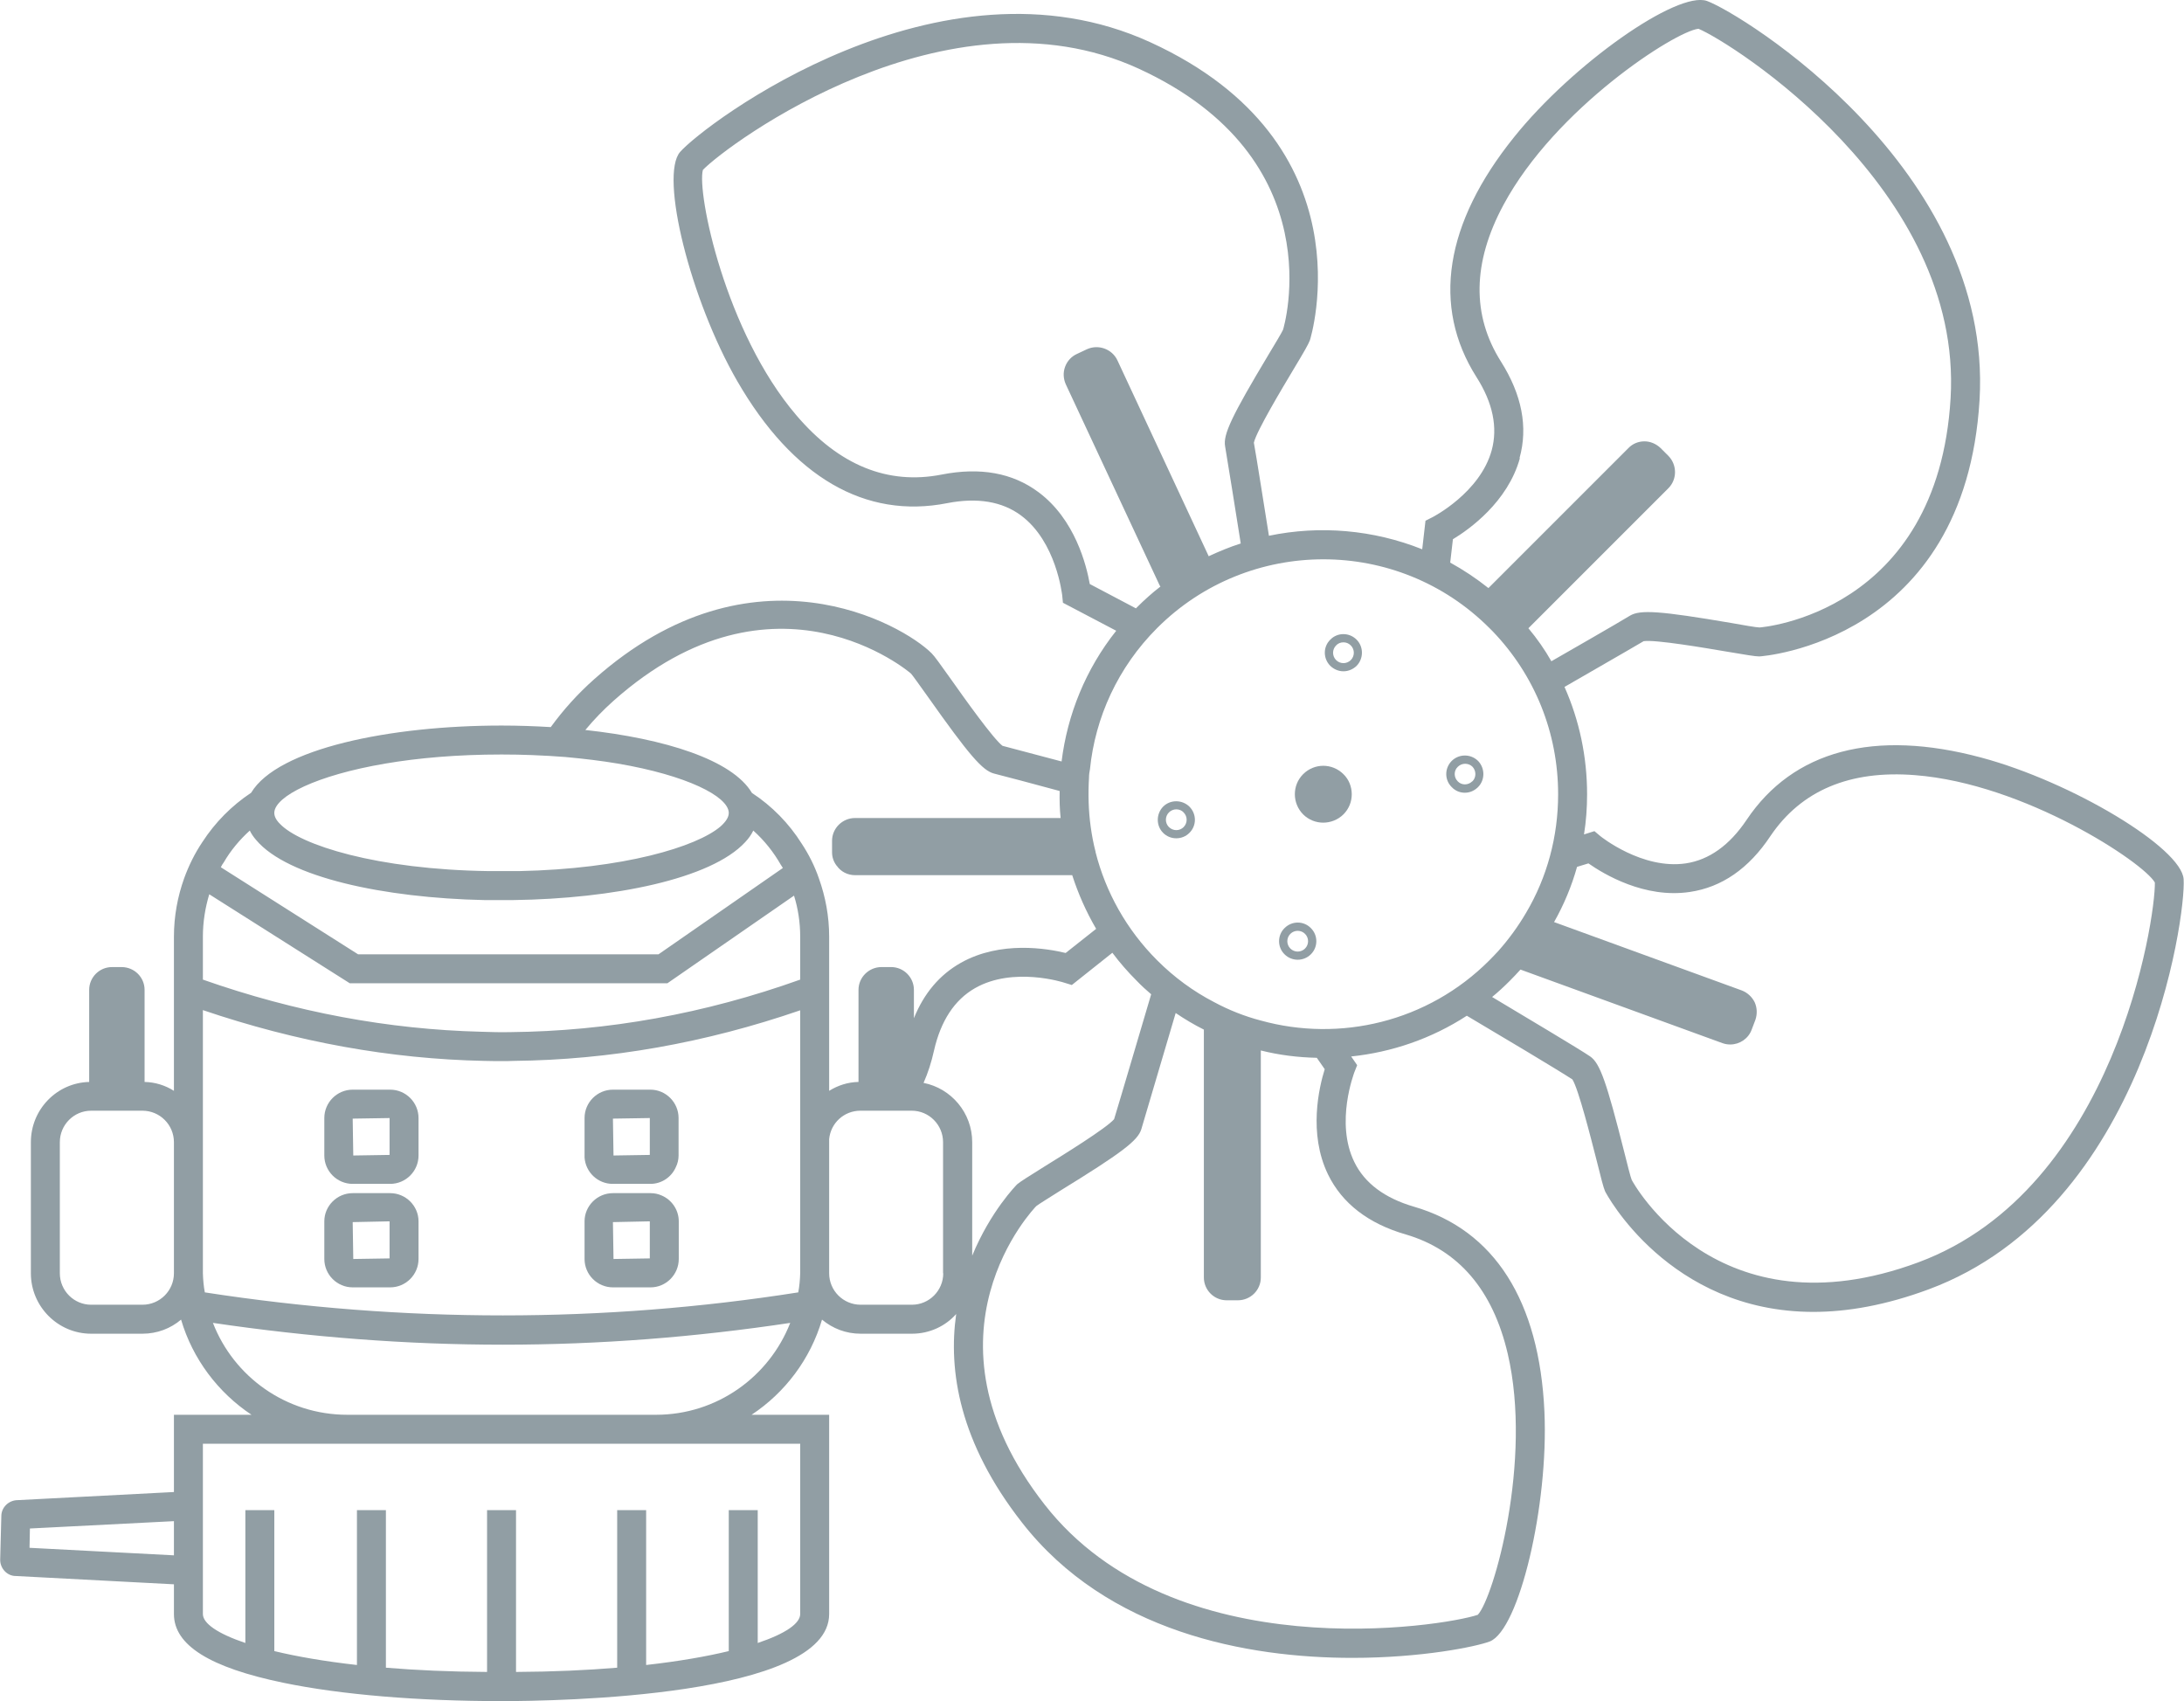 <?xml version="1.0" encoding="UTF-8"?>
<svg xmlns="http://www.w3.org/2000/svg" id="Warstwa_2" data-name="Warstwa 2" viewBox="0 0 113.11 88.11" width="312" height="243">
  <defs>
    <style>
      .cls-1 {
        fill: #919ea4;
      }
    </style>
  </defs>
  <g id="Warstwa_1-2" data-name="Warstwa 1">
    <g>
      <path class="cls-1" d="m20.2,61.8h-1.94c-.81,0-1.47.66-1.47,1.46v1.95c0,.81.66,1.47,1.47,1.47h1.94c.81,0,1.47-.66,1.47-1.47v-1.95c0-.8-.66-1.46-1.47-1.46Zm-.03,3.38l-1.88.03-.03-1.91,1.91-.04v1.92Z"/>
      <path class="cls-1" d="m20.2,56.44h-1.94c-.81,0-1.47.66-1.47,1.47v1.94c0,.81.66,1.47,1.47,1.47h1.94c.81,0,1.47-.66,1.47-1.47v-1.94c0-.81-.66-1.47-1.47-1.47Zm-.03,3.38l-1.88.03-.03-1.91,1.91-.03v1.91Z"/>
      <path class="cls-1" d="m34.26,61.92c-.18-.08-.37-.12-.57-.12h-1.95c-.81,0-1.47.66-1.47,1.46v1.95c0,.81.66,1.47,1.47,1.47h1.95c.8,0,1.46-.66,1.46-1.47v-1.95c0-.6-.37-1.12-.89-1.34Zm-.61,3.26l-1.88.03-.03-1.91,1.91-.04v1.92Z"/>
      <path class="cls-1" d="m33.69,56.44h-1.95c-.81,0-1.47.66-1.47,1.47v1.94s0,.07,0,.1c.05.76.68,1.37,1.46,1.37h1.95c.59,0,1.1-.36,1.32-.87.09-.18.14-.39.14-.6v-1.94c0-.81-.66-1.47-1.46-1.47Zm-.04,1.47v1.91l-1.88.03-.03-1.91,1.91-.03Z"/>
      <path class="cls-1" d="m67.49,40.1c-.57.57-.57,1.5,0,2.08.29.29.67.43,1.04.43s.76-.14,1.05-.43c.28-.28.43-.65.43-1.04s-.15-.77-.43-1.04c-.58-.58-1.51-.58-2.09,0Z"/>
      <path class="cls-1" d="m75.19,39.41c-.38.38-.38.99,0,1.36.18.19.42.29.68.29s.5-.11.68-.29c.37-.37.37-.98,0-1.36-.38-.37-.98-.37-1.36,0Zm1.06,1.06h0c-.21.21-.55.21-.75,0-.21-.21-.21-.55,0-.75.1-.1.24-.16.38-.16h0c.14,0,.28.05.38.15.2.21.21.55,0,.76Z"/>
      <path class="cls-1" d="m68.9,33.13c-.38.37-.38.98,0,1.36.19.18.43.28.68.28s.49-.1.68-.28c.37-.38.37-.99,0-1.36-.38-.38-.99-.38-1.36,0Zm1.06,1.06c-.21.21-.55.21-.76,0-.21-.21-.21-.55,0-.76.1-.11.24-.16.38-.16s.27.05.38.16c.21.21.21.55,0,.76Z"/>
      <path class="cls-1" d="m66.53,48.07c-.38.37-.38.99,0,1.36.19.19.44.28.68.28s.49-.09.68-.28c.38-.37.38-.99,0-1.36-.37-.38-.98-.38-1.36,0Zm1.06,1.06c-.21.21-.55.21-.76,0-.21-.21-.21-.55,0-.76.21-.21.55-.21.76,0,.21.21.21.55,0,.76Z"/>
      <path class="cls-1" d="m60.24,41.78c-.37.38-.37.99,0,1.36.18.18.42.28.68.28s.5-.1.68-.28c.38-.37.38-.98,0-1.36-.38-.37-.99-.37-1.36,0Zm1.06,1.06c-.21.21-.54.21-.76,0-.21-.21-.21-.55,0-.76.1-.1.24-.16.38-.16.15,0,.29.06.38.16.21.21.21.55,0,.76Z"/>
      <path class="cls-1" d="m113.1,45.54c-.1-1.62-5.78-5.04-10.48-6.3-5.55-1.49-9.75-.37-12.16,3.23-.88,1.31-1.94,2.07-3.15,2.25-2.25.33-4.4-1.39-4.42-1.41l-.31-.26-.54.17c.11-.68.16-1.38.16-2.08,0-1.94-.4-3.83-1.17-5.56h0c.2-.12,3.36-1.93,4.1-2.37.6-.09,3.18.35,4.3.54,1.01.17,1.47.25,1.69.25.11,0,10.66-.75,11.41-13.29C103.23,8.73,90.2.7,88.41.05c-1.54-.54-6.95,3.26-9.99,7.05-3.6,4.47-4.27,8.77-1.95,12.43.85,1.33,1.11,2.61.79,3.79-.6,2.2-3.05,3.46-3.07,3.47l-.36.18-.17,1.48c-2.53-1.01-5.3-1.25-7.94-.7,0,0,0,0,0,0-.21-1.3-.65-4.12-.78-4.82.13-.59,1.48-2.84,2.06-3.81.53-.88.76-1.28.84-1.49.04-.1,3.16-10.21-8.26-15.44-10.92-5-23.11,4.25-24.36,5.68-1.07,1.23.53,7.66,2.96,11.87,2.87,4.97,6.63,7.16,10.88,6.32,1.55-.3,2.84-.09,3.82.64,1.83,1.36,2.12,4.09,2.13,4.12l.04.4,2.76,1.45s0,0,0,0c-1.59,2-2.53,4.35-2.83,6.77-1.14-.3-2.56-.68-3.06-.81-.48-.36-2-2.5-2.65-3.42-.6-.84-.86-1.21-1.02-1.37-1.49-1.5-9.26-5.96-17.47,1.33-.87.77-1.62,1.61-2.26,2.49-.84-.05-1.69-.08-2.55-.08-5.77,0-11.6,1.19-12.97,3.48h0c-1.01.67-1.87,1.54-2.53,2.56-.39.58-.7,1.21-.94,1.87-.34.95-.53,1.97-.53,3.03v7.98c-.44-.28-.97-.45-1.52-.46v-4.77c0-.65-.53-1.18-1.19-1.18h-.5c-.65,0-1.18.53-1.18,1.18v4.77c-1.67.04-3.02,1.42-3.02,3.12v6.79c0,1.72,1.4,3.13,3.12,3.13h2.66c.76,0,1.46-.27,2-.73.6,2.04,1.92,3.78,3.65,4.93h-4.02v4l-8.09.42c-.47,0-.85.38-.85.82l-.06,2.27c0,.47.38.84.8.84h.01l8.19.43v1.54c0,1.61,1.85,2.77,5.67,3.56,2.99.62,7,.95,11.3.95,2.84,0,16.97-.21,16.97-4.51v-10.32h-4.02c1.74-1.15,3.05-2.89,3.65-4.93.55.46,1.24.73,2,.73h2.66c.91,0,1.73-.39,2.29-1.02-.42,2.94.17,6.66,3.4,10.79,4.44,5.7,11.68,7.02,17.12,7.02,3.6,0,6.41-.58,7.12-.85,1.52-.6,3.05-7.05,2.83-11.9-.26-5.74-2.59-9.41-6.76-10.62-1.51-.44-2.56-1.22-3.09-2.32-1-2.05,0-4.61,0-4.63l.15-.38-.31-.45c2.1-.22,4.16-.92,5.99-2.11,1.54.91,4.84,2.88,5.47,3.3.32.51.96,3.05,1.24,4.14.25,1,.36,1.44.45,1.65.03.08,3.29,6.25,10.79,6.25,1.76,0,3.74-.34,5.98-1.17,11.24-4.18,13.33-19.35,13.2-21.24Zm-34.4-21.81c.45-1.61.12-3.29-.96-5-1.52-2.4-1.48-5.13.13-8.12,2.69-5.01,8.91-9,10.1-9.12,1.71.71,13.7,8.28,13.06,19.13-.66,11.16-9.82,11.88-9.9,11.88-.15,0-.84-.12-1.45-.23-3.7-.63-4.73-.7-5.26-.38-.55.34-3.58,2.08-4.07,2.36-.34-.6-.74-1.17-1.19-1.71h0s7.25-7.25,7.25-7.25c.46-.46.46-1.21,0-1.68l-.4-.4c-.23-.22-.53-.35-.84-.35h0c-.31,0-.61.12-.83.35l-7.25,7.25c-.63-.5-1.29-.94-1.98-1.32l.14-1.21c.83-.5,2.84-1.92,3.47-4.2Zm-24.92,1.76c-1.34-1-3.02-1.3-5.01-.91-2.79.55-5.32-.48-7.52-3.06-3.7-4.32-5.17-11.56-4.85-12.72,1.28-1.33,12.67-9.78,22.56-5.25,10.17,4.66,7.52,13.45,7.49,13.53-.06.14-.42.74-.74,1.27-1.93,3.22-2.37,4.16-2.26,4.77.1.56.61,3.77.81,5.03-.57.18-1.12.41-1.66.66l-4.73-10.15c-.28-.59-.99-.84-1.58-.57l-.51.24c-.29.13-.51.37-.62.67-.11.3-.09.62.04.91l4.85,10.39s.03.06.05.08c-.43.33-.84.7-1.23,1.09,0,.01-.03.03-.04.04l-2.39-1.26c-.17-.96-.76-3.35-2.66-4.76Zm-22,10.8c8.36-7.42,15.34-1.46,15.4-1.4.1.11.5.68.86,1.18,2.17,3.07,2.85,3.85,3.45,4,.44.11,2.18.57,3.39.9-.01.46,0,.93.05,1.4h-10.65c-.65,0-1.19.53-1.19,1.18v.59c0,.26.08.49.23.69t.02.02c.2.29.55.48.94.48h11.25c.31.96.72,1.89,1.24,2.78l-1.58,1.25c-.95-.23-3.37-.65-5.43.51-1.1.62-1.91,1.58-2.43,2.87v-1.47c0-.65-.53-1.18-1.18-1.18h-.5c-.65,0-1.19.53-1.19,1.18v4.77c-.55.01-1.07.18-1.52.46v-7.98c0-1.06-.19-2.07-.53-3.02-.22-.64-.52-1.24-.89-1.8-.66-1.05-1.54-1.95-2.58-2.63h0c-1.02-1.72-4.52-2.81-8.63-3.26.44-.53.93-1.04,1.47-1.52Zm9.66,24.91v4.75c-.01.34-.04.67-.1.99-10.11,1.59-20.45,1.59-30.74,0-.06-.32-.09-.65-.1-.99v-13.63c4.86,1.65,9.72,2.53,14.57,2.63.33.01.65.01.98.01.18,0,.36,0,.54-.01,4.98-.05,9.94-.93,14.85-2.62v8.87Zm-29.86-16.53c.36-.62.82-1.17,1.35-1.65.08.17.19.33.33.49,1.63,1.94,6.65,3,11.81,3.11.3,0,.6,0,.9,0,.21,0,.41,0,.62,0,5.15-.07,10.24-1.09,12-3,.18-.19.32-.39.42-.6.57.51,1.05,1.11,1.43,1.78.04.05.07.11.1.16l-6.44,4.47h-15.56l-7.11-4.51c.04-.09.09-.17.15-.25Zm8.37-5.12c1.7-.29,3.73-.47,6.02-.47.54,0,1.07.01,1.58.03.6.02,1.18.06,1.73.1.98.09,1.88.2,2.71.34,3.58.61,5.7,1.69,5.75,2.53v.03c0,.22-.15.45-.43.7-1.23,1.05-5.02,2.2-10.44,2.31-.3,0-.6,0-.9,0-.22,0-.43,0-.65,0-5.81-.08-9.8-1.35-10.84-2.46-.19-.19-.28-.38-.28-.55v-.03c.05-.84,2.17-1.92,5.75-2.53Zm-1.84,11.38h16.45l6.56-4.54c.21.67.32,1.39.32,2.13v2.22c-4.95,1.77-9.97,2.67-15.01,2.72-.5.01-1.01,0-1.52-.02-4.79-.12-9.6-1.01-14.41-2.7v-2.22c0-.77.12-1.5.33-2.2l7.28,4.61Zm-10.74,16.65h-2.66c-.89,0-1.62-.73-1.62-1.63v-6.79c0-.9.73-1.63,1.62-1.63h2.66c.9,0,1.63.73,1.63,1.63v6.79c0,.9-.73,1.63-1.63,1.63Zm-5.85,12.59l.02-1,7.46-.38v1.77l-7.48-.39Zm39.92-5.39v8.82c0,.48-.74,1.01-2.2,1.5,0,0,0,0,0,0v-6.88h-1.5v7.3c-1.16.28-2.59.53-4.28.72v-8.02h-1.5v8.16s0,0,0,0c-1.56.13-3.31.21-5.24.22v-8.38h-1.5v8.38h0c-1.93-.01-3.68-.09-5.24-.22v-8.16h-1.5v8.02h0c-1.69-.19-3.12-.44-4.28-.72v-7.3h-1.5v6.88s0,0,0,0c-1.45-.49-2.2-1.02-2.2-1.5v-8.82h30.94Zm-.52-6.25c-1.09,2.78-3.79,4.75-6.95,4.75h-15.99c-3.17,0-5.88-1.97-6.96-4.76,0,0,0,0,0,0,5.01.74,10.03,1.13,15.03,1.13s9.96-.39,14.88-1.13c0,0,0,0,0,0h0Zm7.93-2.58c0,.9-.73,1.63-1.62,1.63h-2.66c-.9,0-1.63-.73-1.63-1.63v-6.79s0-.11,0-.16c.08-.83.77-1.47,1.62-1.47h2.66c.89,0,1.62.73,1.62,1.63v6.79Zm-1.02-9.86c.23-.52.41-1.08.54-1.67.35-1.54,1.06-2.63,2.13-3.24,1.98-1.13,4.6-.29,4.62-.28l.39.12,2.1-1.67c.38.51.8.99,1.26,1.45.24.25.49.48.75.7-.3,1.01-1.66,5.63-1.92,6.47-.39.46-2.62,1.84-3.59,2.44-.86.54-1.25.78-1.43.93-.03.03-1.38,1.39-2.33,3.7v-5.88c0-1.52-1.09-2.79-2.52-3.07Zm24.98,7.85c2.73.8,4.51,2.88,5.28,6.18,1.29,5.54-.73,12.64-1.55,13.52-1.75.6-15.75,2.86-22.44-5.71-6.89-8.81-.49-15.4-.43-15.46.11-.09.71-.46,1.23-.79,3.2-1.97,4.03-2.6,4.21-3.19.16-.53,1.29-4.36,1.78-6.02.47.32.96.61,1.46.86v12.84c0,.65.53,1.18,1.18,1.18h.58c.66,0,1.19-.53,1.19-1.18v-11.76c.95.24,1.93.36,2.9.38l.41.59c-.29.93-.86,3.32.17,5.45.73,1.5,2.09,2.55,4.03,3.11Zm-7.51-11.08c-.84-.22-1.65-.54-2.43-.96-1.06-.55-2.05-1.27-2.94-2.16-1.6-1.6-2.67-3.55-3.19-5.6v-.02c-.11-.42-.19-.85-.25-1.28h0c-.12-.86-.14-1.71-.09-2.56,0-.15.02-.29.05-.44.27-2.67,1.44-5.27,3.48-7.31,2.37-2.37,5.49-3.56,8.61-3.56s6.23,1.19,8.6,3.56l.17.17c2.19,2.28,3.39,5.27,3.39,8.44,0,2.19-.57,4.3-1.66,6.14-.41.7-.89,1.36-1.44,1.98-.15.16-.3.32-.46.48-3.2,3.21-7.76,4.25-11.84,3.12Zm34.07,12.52c-10.47,3.89-14.83-4.2-14.86-4.27-.06-.14-.23-.82-.38-1.42-.92-3.64-1.26-4.62-1.77-4.97-.47-.33-3.58-2.18-5.08-3.08.32-.26.62-.54.92-.84.19-.19.37-.38.55-.58l10.46,3.81c.14.05.27.07.41.07.48,0,.94-.3,1.11-.78l.19-.5c.1-.3.09-.62-.04-.91-.14-.28-.38-.5-.67-.61l-9.72-3.54c.51-.9.91-1.86,1.19-2.86l.59-.18c.8.56,2.91,1.83,5.25,1.48,1.65-.24,3.06-1.21,4.18-2.9,1.59-2.35,4.1-3.42,7.49-3.15,5.67.44,11.83,4.52,12.42,5.56.04,1.85-2.05,15.88-12.24,19.67Z"/>
    </g>
  </g>
</svg>
